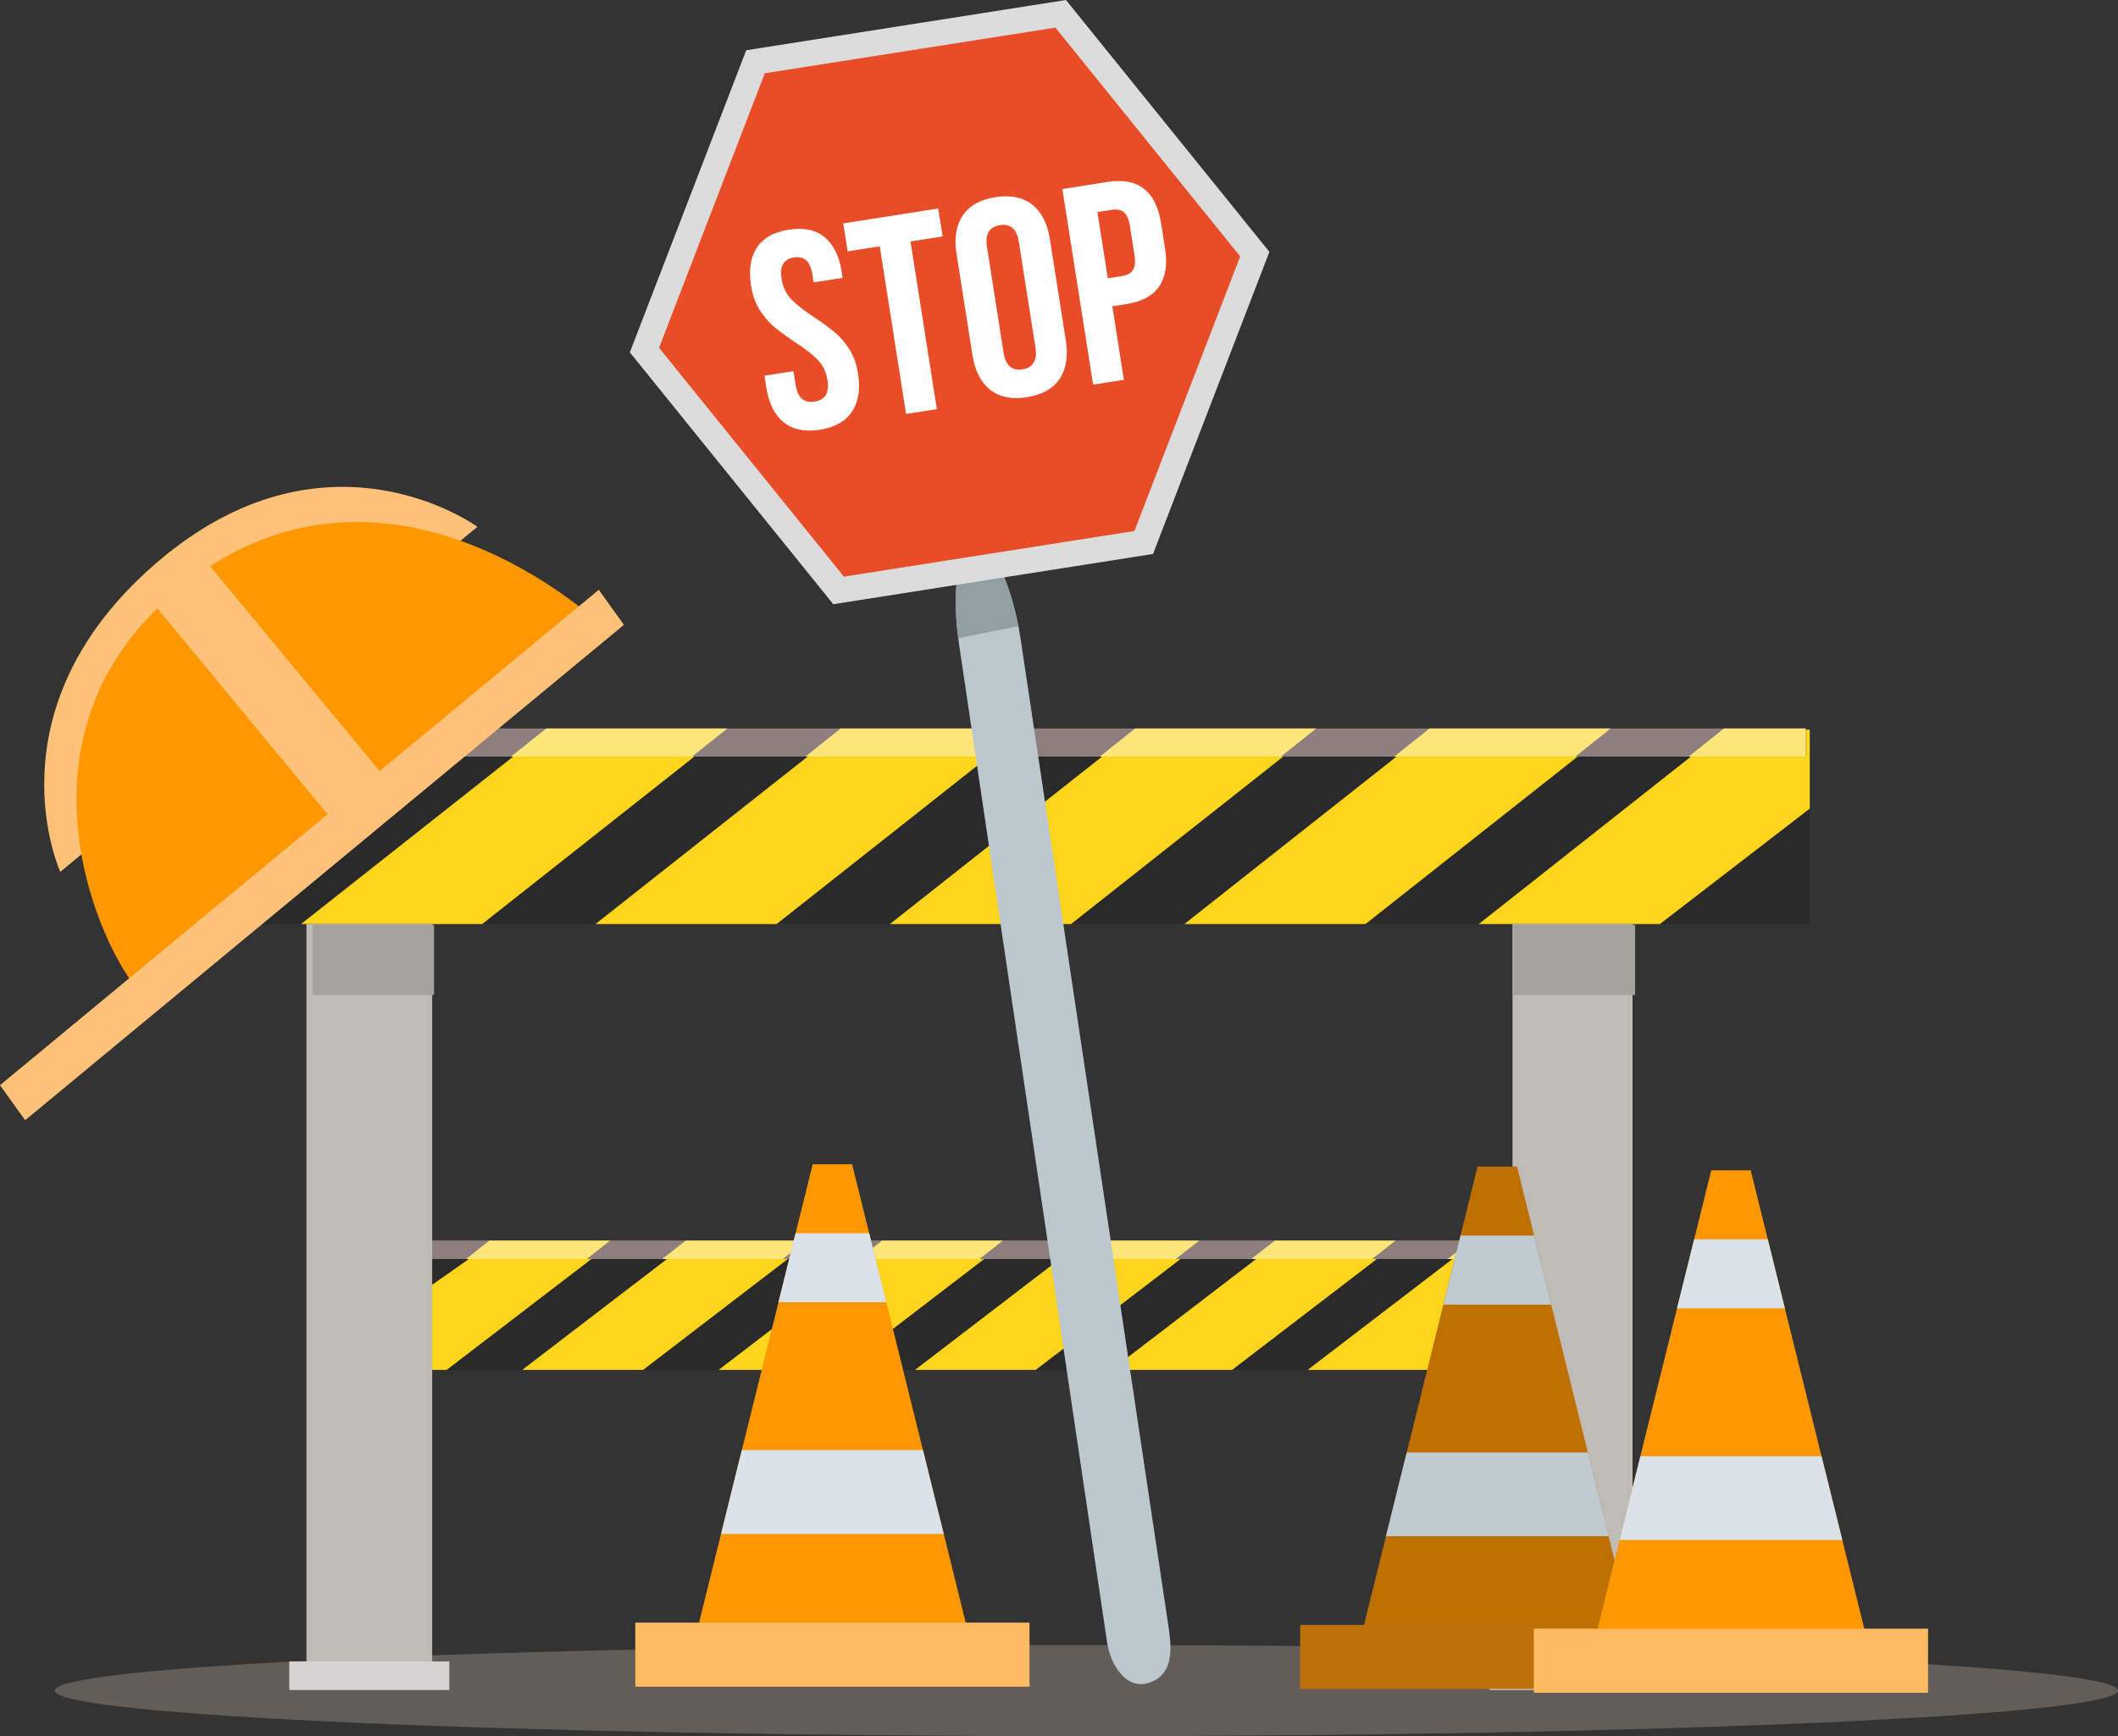 <?xml version="1.0" encoding="UTF-8"?>
<svg id="Layer_2" data-name="Layer 2" xmlns="http://www.w3.org/2000/svg" viewBox="0 0 370.54 303.72">
  <rect x="0" y="0" width="370.54" height="303.72" fill="#333333" stroke="none"/>
  <defs>
    <style>
      .cls-1 {
        fill: #dcdcdc;
      }

      .cls-1, .cls-2, .cls-3, .cls-4, .cls-5, .cls-6, .cls-7, .cls-8, .cls-9, .cls-10, .cls-11, .cls-12, .cls-13, .cls-14, .cls-15, .cls-16, .cls-17, .cls-18, .cls-19, .cls-20 {
        stroke-width: 0px;
      }

      .cls-2 {
        fill: #bd7000;
      }

      .cls-3 {
        fill: #e84d28;
      }

      .cls-4 {
        fill: #777069;
        opacity: .7;
      }

      .cls-5 {
        fill: #8e7e7e;
      }

      .cls-6 {
        fill: #ffe67b;
      }

      .cls-7 {
        fill: #bcc8ce;
      }

      .cls-8 {
        fill: #bfcbd1;
      }

      .cls-9 {
        fill: #a5a19d;
      }

      .cls-10 {
        fill: #2a2a2a;
      }

      .cls-11 {
        fill: #ffbb61;
      }

      .cls-12 {
        fill: #909fa3;
      }

      .cls-13 {
        fill: #ffc278;
      }

      .cls-14 {
        fill: #bfbbb6;
      }

      .cls-15 {
        fill: #ff9700;
      }

      .cls-16 {
        fill: #bd7009;
      }

      .cls-17 {
        fill: #d9e3e9;
      }

      .cls-18 {
        fill: #fff;
      }

      .cls-19 {
        fill: #d6d3d0;
      }

      .cls-20 {
        fill: #fcd51c;
      }
    </style>
  </defs>
  <g id="Objects">
    <g>
      <path class="cls-4" d="M370.54,295.75c0,4.4-80.8,7.97-180.48,7.97s-180.48-3.57-180.48-7.97,80.8-7.97,180.48-7.97,180.48,3.57,180.48,7.97Z"/>
      <g>
        <g>
          <g>
            <rect class="cls-10" x="71.61" y="217.65" width="196" height="22"/>
            <g>
              <polygon class="cls-10" points="106.87 217.65 78.14 239.65 91.36 239.65 120.09 217.65 106.87 217.65"/>
              <polygon class="cls-10" points="141.22 217.65 112.5 239.65 125.72 239.65 154.45 217.65 141.22 217.65"/>
              <polygon class="cls-10" points="209.93 217.65 181.2 239.65 194.42 239.65 223.15 217.65 209.93 217.65"/>
              <polygon class="cls-10" points="244.28 217.65 215.55 239.65 228.77 239.65 257.5 217.65 244.28 217.65"/>
              <polygon class="cls-10" points="267.61 226.19 249.9 239.65 267.61 239.65 267.61 226.19"/>
              <polygon class="cls-10" points="175.58 217.65 146.85 239.65 160.07 239.65 188.8 217.65 175.58 217.65"/>
              <polygon class="cls-10" points="71.61 217.65 71.61 227.56 85.74 217.65 71.61 217.65"/>
              <polygon class="cls-20" points="85.74 217.65 71.61 227.56 71.61 239.65 78.14 239.65 106.87 217.65 85.74 217.65"/>
              <polygon class="cls-20" points="120.09 217.65 91.36 239.65 112.5 239.65 141.22 217.65 120.09 217.65"/>
              <polygon class="cls-20" points="154.45 217.65 125.72 239.65 146.85 239.65 175.58 217.65 154.45 217.65"/>
              <polygon class="cls-20" points="188.8 217.65 160.07 239.65 181.2 239.65 209.93 217.65 188.8 217.65"/>
              <polygon class="cls-20" points="223.15 217.65 194.42 239.65 215.55 239.65 244.28 217.65 223.15 217.65"/>
              <polygon class="cls-20" points="267.61 217.65 257.5 217.65 228.77 239.65 249.9 239.65 267.61 226.19 267.61 217.65"/>
            </g>
          </g>
          <g>
            <rect class="cls-10" x="72.25" y="217.04" width="194.66" height="3.2"/>
            <g>
              <polygon class="cls-10" points="115.85 220.25 119.96 217.04 106.74 217.04 102.63 220.25 115.85 220.25"/>
              <polygon class="cls-10" points="150.2 220.25 154.31 217.04 141.09 217.04 136.98 220.25 150.2 220.25"/>
              <polygon class="cls-10" points="218.91 220.25 223.01 217.04 209.79 217.04 205.69 220.25 218.91 220.25"/>
              <polygon class="cls-10" points="253.26 220.25 257.36 217.04 244.14 217.04 240.04 220.25 253.26 220.25"/>
              <polygon class="cls-10" points="184.56 220.25 188.66 217.04 175.44 217.04 171.34 220.25 184.56 220.25"/>
              <polygon class="cls-10" points="81.54 220.25 85.6 217.04 72.25 217.04 72.25 220.25 81.54 220.25"/>
              <polygon class="cls-20" points="102.63 220.25 106.74 217.04 85.6 217.04 81.54 220.25 102.63 220.25"/>
              <polygon class="cls-20" points="136.98 220.25 141.09 217.04 119.96 217.04 115.85 220.25 136.98 220.25"/>
              <polygon class="cls-20" points="171.34 220.25 175.44 217.04 154.31 217.04 150.2 220.25 171.34 220.25"/>
              <polygon class="cls-20" points="205.69 220.25 209.79 217.04 188.66 217.04 184.56 220.25 205.69 220.25"/>
              <polygon class="cls-20" points="240.04 220.25 244.14 217.04 223.01 217.04 218.91 220.25 240.04 220.25"/>
              <polygon class="cls-20" points="266.91 220.25 266.91 217.04 257.36 217.04 253.26 220.25 266.91 220.25"/>
            </g>
          </g>
          <g>
            <rect class="cls-5" x="72.25" y="217.04" width="194.66" height="3.2"/>
            <g>
              <polygon class="cls-5" points="115.85 220.25 119.96 217.04 106.74 217.04 102.63 220.25 115.85 220.25"/>
              <polygon class="cls-5" points="150.2 220.25 154.31 217.04 141.09 217.04 136.98 220.25 150.2 220.25"/>
              <polygon class="cls-5" points="218.91 220.25 223.01 217.04 209.79 217.04 205.69 220.25 218.91 220.25"/>
              <polygon class="cls-5" points="253.26 220.25 257.36 217.04 244.14 217.04 240.04 220.25 253.26 220.25"/>
              <polygon class="cls-5" points="184.56 220.25 188.66 217.04 175.44 217.04 171.34 220.25 184.56 220.25"/>
              <polygon class="cls-5" points="81.54 220.25 85.6 217.04 72.25 217.04 72.25 220.25 81.54 220.25"/>
              <polygon class="cls-6" points="102.63 220.25 106.74 217.04 85.6 217.04 81.54 220.25 102.63 220.25"/>
              <polygon class="cls-6" points="136.98 220.25 141.09 217.04 119.96 217.04 115.85 220.25 136.98 220.25"/>
              <polygon class="cls-6" points="171.34 220.25 175.44 217.04 154.31 217.04 150.2 220.25 171.34 220.25"/>
              <polygon class="cls-6" points="205.69 220.25 209.79 217.04 188.66 217.04 184.56 220.25 205.69 220.25"/>
              <polygon class="cls-6" points="240.04 220.25 244.14 217.04 223.01 217.04 218.91 220.25 240.04 220.25"/>
              <polygon class="cls-6" points="266.91 220.25 266.91 217.04 257.36 217.04 253.26 220.25 266.91 220.25"/>
            </g>
          </g>
        </g>
        <g>
          <g>
            <g>
              <rect class="cls-10" x="23.61" y="127.65" width="293" height="34"/>
              <g>
                <polygon class="cls-10" points="75.92 127.65 32.85 161.65 52.67 161.65 95.75 127.65 75.92 127.65"/>
                <polygon class="cls-10" points="127.44 127.65 84.36 161.65 104.18 161.65 147.26 127.65 127.44 127.65"/>
                <polygon class="cls-10" points="230.46 127.65 187.38 161.65 207.2 161.65 250.28 127.65 230.46 127.65"/>
                <polygon class="cls-10" points="281.97 127.65 238.89 161.65 258.71 161.65 301.79 127.65 281.97 127.65"/>
                <polygon class="cls-10" points="316.61 141.46 290.4 161.65 316.61 161.65 316.61 141.46"/>
                <polygon class="cls-10" points="178.94 127.65 135.87 161.65 155.69 161.65 198.77 127.65 178.94 127.65"/>
                <polygon class="cls-10" points="23.61 127.65 23.61 143.56 44.24 127.65 23.61 127.65"/>
                <polygon class="cls-20" points="44.24 127.65 23.61 143.56 23.61 161.65 32.85 161.65 75.92 127.65 44.24 127.65"/>
                <polygon class="cls-20" points="95.75 127.65 52.67 161.65 84.36 161.65 127.44 127.65 95.75 127.65"/>
                <polygon class="cls-20" points="147.26 127.65 104.18 161.65 135.87 161.65 178.94 127.65 147.26 127.65"/>
                <polygon class="cls-20" points="198.77 127.65 155.69 161.65 187.38 161.65 230.46 127.65 198.77 127.65"/>
                <polygon class="cls-20" points="250.28 127.65 207.2 161.65 238.89 161.65 281.97 127.65 250.28 127.65"/>
                <polygon class="cls-20" points="316.61 127.65 301.79 127.65 258.71 161.65 290.4 161.65 316.61 141.46 316.61 127.65"/>
              </g>
            </g>
            <g>
              <rect class="cls-10" x="24.01" y="127.45" width="291.89" height="4.91"/>
              <g>
                <polygon class="cls-10" points="89.39 132.36 95.55 127.45 75.72 127.45 69.57 132.36 89.39 132.36"/>
                <polygon class="cls-10" points="140.9 132.36 147.06 127.45 127.23 127.45 121.08 132.36 140.9 132.36"/>
                <polygon class="cls-10" points="243.92 132.36 250.08 127.45 230.25 127.45 224.1 132.36 243.92 132.36"/>
                <polygon class="cls-10" points="295.43 132.36 301.59 127.45 281.76 127.45 275.61 132.36 295.43 132.36"/>
                <polygon class="cls-10" points="192.41 132.36 198.57 127.45 178.74 127.45 172.59 132.36 192.41 132.36"/>
                <polygon class="cls-10" points="37.94 132.36 44.04 127.45 24.01 127.45 24.01 132.36 37.94 132.36"/>
                <polygon class="cls-20" points="69.57 132.36 75.72 127.45 44.04 127.45 37.94 132.36 69.57 132.36"/>
                <polygon class="cls-20" points="121.08 132.36 127.23 127.45 95.55 127.45 89.39 132.36 121.08 132.36"/>
                <polygon class="cls-20" points="172.59 132.36 178.74 127.45 147.06 127.45 140.9 132.36 172.59 132.36"/>
                <polygon class="cls-20" points="224.1 132.36 230.25 127.45 198.57 127.45 192.41 132.36 224.1 132.36"/>
                <polygon class="cls-20" points="275.61 132.36 281.76 127.45 250.08 127.45 243.92 132.36 275.61 132.36"/>
                <polygon class="cls-20" points="315.9 132.36 315.9 127.45 301.59 127.45 295.43 132.36 315.9 132.36"/>
              </g>
            </g>
            <g>
              <rect class="cls-5" x="24.01" y="127.45" width="291.89" height="4.91"/>
              <g>
                <polygon class="cls-5" points="89.39 132.36 95.55 127.45 75.72 127.45 69.57 132.36 89.39 132.36"/>
                <polygon class="cls-5" points="140.9 132.36 147.06 127.45 127.23 127.45 121.08 132.36 140.9 132.36"/>
                <polygon class="cls-5" points="243.92 132.36 250.08 127.45 230.25 127.45 224.1 132.36 243.92 132.36"/>
                <polygon class="cls-5" points="295.43 132.36 301.59 127.45 281.76 127.45 275.61 132.36 295.43 132.36"/>
                <polygon class="cls-5" points="192.41 132.36 198.57 127.45 178.74 127.45 172.59 132.36 192.41 132.36"/>
                <polygon class="cls-5" points="37.94 132.36 44.04 127.45 24.01 127.45 24.01 132.36 37.94 132.36"/>
                <polygon class="cls-6" points="69.57 132.36 75.72 127.45 44.04 127.45 37.94 132.36 69.57 132.36"/>
                <polygon class="cls-6" points="121.08 132.36 127.23 127.45 95.55 127.45 89.39 132.36 121.08 132.36"/>
                <polygon class="cls-6" points="172.59 132.36 178.74 127.45 147.06 127.45 140.9 132.36 172.59 132.36"/>
                <polygon class="cls-6" points="224.1 132.36 230.25 127.45 198.57 127.45 192.41 132.36 224.1 132.36"/>
                <polygon class="cls-6" points="275.61 132.36 281.76 127.45 250.08 127.45 243.92 132.36 275.61 132.36"/>
                <polygon class="cls-6" points="315.9 132.36 315.9 127.45 301.59 127.45 295.43 132.36 315.9 132.36"/>
              </g>
            </g>
          </g>
          <g>
            <g>
              <g>
                <rect class="cls-14" x="53.61" y="161.65" width="22" height="131"/>
                <rect class="cls-19" x="50.61" y="290.65" width="28" height="5"/>
              </g>
              <rect class="cls-9" x="54.67" y="161.79" width="21.26" height="12.26"/>
            </g>
            <g>
              <g>
                <rect class="cls-14" x="264.61" y="161.65" width="21" height="131"/>
                <rect class="cls-19" x="260.61" y="290.65" width="29" height="5"/>
              </g>
              <rect class="cls-9" x="264.8" y="161.79" width="21.26" height="12.26"/>
            </g>
          </g>
        </g>
      </g>
      <g>
        <polygon class="cls-2" points="265.4 204.08 258.5 204.08 238.56 284.54 285.34 284.54 265.4 204.08"/>
        <rect class="cls-16" x="227.46" y="284.26" width="68.97" height="11.21"/>
        <polygon class="cls-8" points="281.43 268.74 277.79 254.09 246.1 254.09 242.47 268.74 281.43 268.74"/>
        <polygon class="cls-8" points="271.38 228.22 268.39 216.15 255.51 216.15 252.52 228.22 271.38 228.22"/>
      </g>
      <g>
        <polygon class="cls-15" points="306.28 204.74 299.38 204.74 279.43 285.19 326.22 285.19 306.28 204.74"/>
        <rect class="cls-11" x="268.34" y="284.92" width="68.97" height="11.21"/>
        <polygon class="cls-17" points="322.31 269.4 318.67 254.75 286.98 254.75 283.35 269.4 322.31 269.4"/>
        <polygon class="cls-17" points="312.26 228.88 309.27 216.81 296.39 216.81 293.39 228.88 312.26 228.88"/>
      </g>
      <g>
        <polygon class="cls-15" points="149.07 203.67 142.18 203.67 122.23 284.13 169.02 284.13 149.07 203.67"/>
        <rect class="cls-11" x="111.14" y="283.86" width="68.97" height="11.21"/>
        <polygon class="cls-17" points="165.1 268.34 161.47 253.68 129.78 253.68 126.15 268.34 165.1 268.34"/>
        <polygon class="cls-17" points="155.06 227.81 152.06 215.74 139.18 215.74 136.19 227.81 155.06 227.81"/>
      </g>
      <g>
        <path class="cls-13" d="M10.55,152.52l72.97-60.36s-26.6-19.49-56.52,6.63c-29.32,25.59-16.45,53.73-16.45,53.73Z"/>
        <path class="cls-15" d="M25.86,174.38l78.97-65.32s-36.91-35.04-72.76-6.65c-35.85,28.4-9.76,72.35-6.2,71.97Z"/>
        <polygon class="cls-13" points="0 189.84 22.99 170.82 104.76 103.18 109.15 109.31 4.4 195.97 0 189.84"/>
        <rect class="cls-13" x="39.7" y="92.94" width="11.82" height="52.21" transform="translate(-65.42 56.4) rotate(-39.61)"/>
      </g>
      <g>
        <path class="cls-7" d="M204.36,284.1c.51,3.4,1.21,8.15-2.55,9.97-4.58,2.21-7.51-2.79-8.11-6.65l-25.84-174.2c-1.5-9.53-.33-17.63,2.62-18.09,2.95-.45,6.55,6.89,8.04,16.42,0,0,25.59,170.89,25.84,172.56Z"/>
        <path class="cls-12" d="M178.16,109.55c-1.66-8.54-4.95-14.85-7.69-14.42-2.78.44-3.98,7.69-2.84,16.52,3.5-.73,7.01-1.43,10.53-2.09Z"/>
        <g>
          <g>
            <polygon class="cls-3" points="146.71 103.29 112.74 61.25 132.17 10.81 185.56 2.41 219.53 44.46 200.1 94.9 146.71 103.29"/>
            <path class="cls-1" d="M201.73,96.91l-55.95,8.79-35.59-44.06,20.36-52.85L186.49,0l35.59,44.06-20.36,52.85ZM147.63,100.88l50.84-7.99,18.5-48.03L184.64,4.83l-50.84,7.99-18.5,48.03,32.34,40.03Z"/>
          </g>
          <g>
            <path class="cls-18" d="M132.41,43.33c1.1-1.69,2.96-2.74,5.57-3.15,2.61-.41,4.7.02,6.26,1.29s2.57,3.29,3.01,6.06l.17,1.08-5.08.8-.22-1.42c-.18-1.17-.55-1.99-1.09-2.46-.54-.47-1.25-.63-2.13-.49-.88.14-1.51.51-1.88,1.12-.37.61-.47,1.5-.28,2.67.23,1.43.81,2.63,1.74,3.58.93.96,2.28,2,4.02,3.13,1.46.97,2.65,1.85,3.57,2.62.92.77,1.76,1.75,2.52,2.94.75,1.18,1.26,2.59,1.51,4.22.44,2.77.09,5-1.05,6.7-1.14,1.7-3.01,2.75-5.61,3.16-2.61.41-4.71-.02-6.31-1.29-1.6-1.27-2.62-3.29-3.06-6.06l-.33-2.1,5.08-.8.38,2.44c.35,2.22,1.45,3.18,3.31,2.89s2.61-1.55,2.26-3.76c-.23-1.43-.81-2.63-1.74-3.58-.94-.95-2.28-2-4.02-3.12-1.46-.97-2.64-1.85-3.57-2.62-.92-.77-1.76-1.75-2.52-2.94-.75-1.18-1.26-2.59-1.52-4.22-.44-2.77-.1-5,1-6.69Z"/>
            <path class="cls-18" d="M164.14,36.47l.77,4.89-5.62.88,4.61,29.33-5.38.85-4.61-29.33-5.62.88-.77-4.89,16.62-2.61Z"/>
            <path class="cls-18" d="M168.44,37.69c1.17-1.72,3.07-2.79,5.71-3.2s4.78.02,6.42,1.29c1.64,1.28,2.67,3.29,3.1,6.02l2.8,17.8c.43,2.74.06,4.97-1.1,6.69-1.17,1.72-3.07,2.79-5.71,3.2-2.64.42-4.78-.02-6.42-1.3-1.64-1.28-2.67-3.29-3.1-6.02l-2.8-17.8c-.43-2.74-.06-4.96,1.1-6.69ZM178.89,64.61c1.86-.29,2.61-1.56,2.26-3.81l-2.9-18.48c-.35-2.25-1.46-3.23-3.32-2.93s-2.61,1.56-2.26,3.81l2.9,18.48c.35,2.25,1.46,3.23,3.32,2.94Z"/>
            <path class="cls-18" d="M200.12,33.02c1.56,1.22,2.56,3.22,3,5.99l.7,4.45c.44,2.77.1,4.98-1.01,6.62-1.11,1.64-3,2.68-5.67,3.1l-2.54.4,2.02,12.86-5.38.85-5.38-34.22,7.92-1.25c2.67-.42,4.79-.02,6.35,1.21ZM193.81,48.68l2.54-.4c.88-.14,1.5-.49,1.86-1.04.36-.56.45-1.42.27-2.6l-.81-5.13c-.18-1.17-.54-1.97-1.05-2.39-.52-.42-1.21-.56-2.09-.42l-2.54.4,1.82,11.59Z"/>
          </g>
        </g>
      </g>
    </g>
  </g>
</svg>